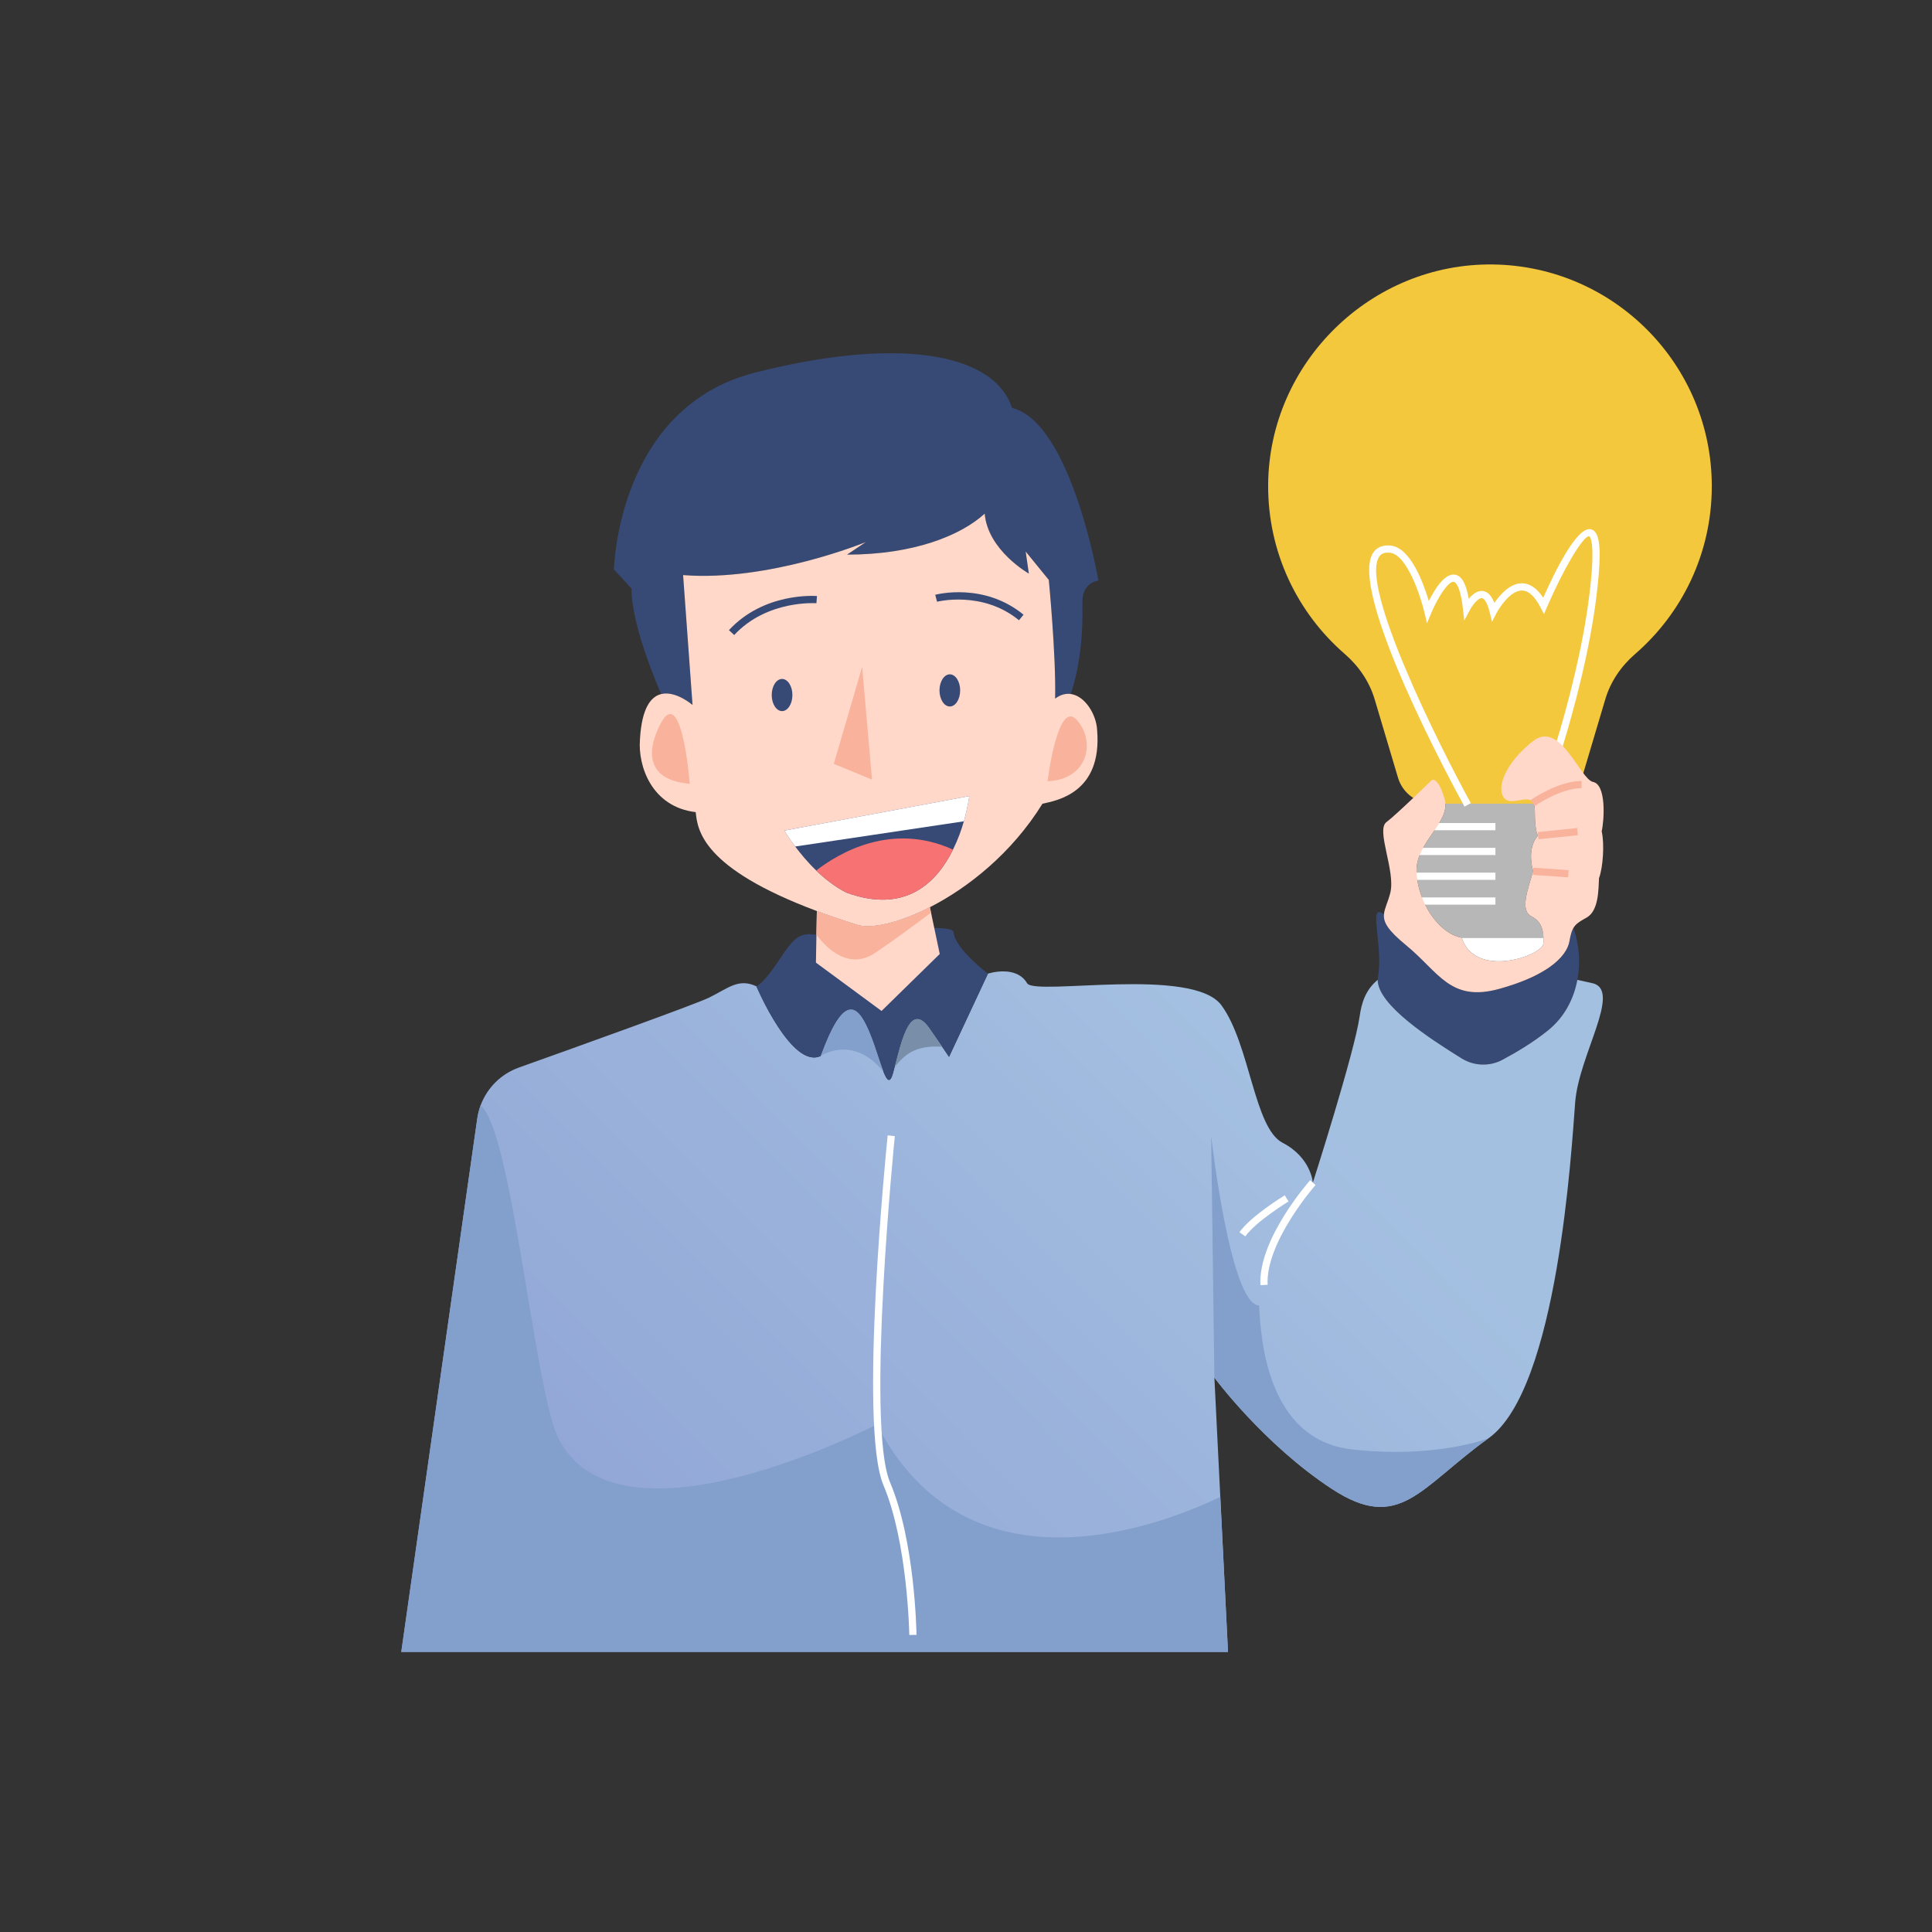 <?xml version="1.0" encoding="UTF-8"?>
<!DOCTYPE svg PUBLIC '-//W3C//DTD SVG 1.0//EN'
          'http://www.w3.org/TR/2001/REC-SVG-20010904/DTD/svg10.dtd'>
<svg fill="none" height="3000" style="fill: none;" viewBox="0 0 3000 3000" width="3000" xmlns="http://www.w3.org/2000/svg" xmlns:xlink="http://www.w3.org/1999/xlink"
><rect x="0" y="0" width="3000" height="3000" fill="#333333" stroke="none"/><g id="change1_1"
  ><path d="M2396.62 1456.05H2269.67C2256.25 1453.7 2243.5 1445.42 2232.65 1433.68C2213.52 1413.1 2200.33 1381.78 2199.54 1352.93C2198.42 1307.63 2253.79 1276.2 2243.16 1240.52C2241.71 1235.71 2240.36 1231.68 2239.02 1228.22H2331.41C2331.86 1232.58 2333.31 1236.38 2335.77 1239.29C2348.97 1255.06 2383.3 1223.52 2383.3 1259.09C2383.3 1294.66 2388.56 1297.45 2388.56 1297.45C2388.56 1297.45 2370.1 1313.22 2380.62 1352.93C2372.79 1380.67 2359.48 1413.66 2378.05 1422.95C2388.56 1428.21 2393.6 1436.37 2395.5 1445.88C2396.28 1449.12 2396.51 1452.59 2396.62 1456.06V1456.05Z" fill="#B7B7B7"
  /></g
  ><g id="change2_1"
  ><path d="M2658.07 755.08C2658.07 566.44 2506.43 413.22 2318.39 410.67C2128.92 408.1 1970.53 563.1 1969.19 752.58C1968.45 857.55 2014.66 951.75 2088.07 1015.41C2109.82 1034.27 2126.38 1058.38 2134.59 1085.96L2170.8 1207.6C2177.92 1231.51 2199.9 1247.91 2224.85 1247.91H2403.93C2427.97 1247.91 2449.15 1232.11 2456.01 1209.07L2492.76 1085.61C2500.91 1058.22 2517.36 1034.29 2538.96 1015.58C2611.91 952.42 2658.06 859.14 2658.06 755.07L2658.07 755.08Z" fill="#F4C83D"
  /></g
  ><g id="change3_1"
  ><path d="M2393.75 1256.66L2383.31 1252.65C2384.05 1250.72 2457.75 1057.12 2471.36 890.9C2475.83 836.32 2467.91 832.79 2467.82 832.78C2467.66 832.74 2467.47 832.71 2467.27 832.71C2457.88 832.71 2427.32 884.2 2402.17 942.72L2397.53 953.54L2392.08 943.1C2383.03 925.73 2373.28 916.92 2363.15 916.92C2345.88 916.92 2328.79 942.46 2323.65 952.31L2316.78 965.5L2313.26 951.04C2308.43 931.22 2302.83 929.03 2301.22 928.82C2295.19 928.08 2286.42 939.68 2282.15 947.73L2273.69 963.67L2271.66 945.74C2267.27 906.78 2259.03 903.66 2257.43 903.43C2249.16 902.1 2232.66 927.53 2222.46 951.89L2215.83 967.72L2211.87 951.02C2206.11 926.8 2185.49 862.97 2159.51 858.45C2148.33 856.88 2144.01 860.95 2141.77 864.17C2110.7 909.05 2233.79 1155.83 2283.85 1247.13L2274.04 1252.5C2255.29 1218.29 2091.93 916.49 2132.57 857.8C2136.74 851.78 2145.07 845.12 2161.25 847.39C2191.12 852.59 2210.58 905.95 2218.67 933.31C2227.75 915.11 2243.2 889.93 2259.02 892.34C2269.48 893.84 2276.49 905.85 2280.71 929.84C2286.26 923.14 2293.97 916.61 2302.62 917.72C2310.07 918.65 2315.95 924.73 2320.4 936.23C2328.82 923.95 2344.45 905.74 2363.13 905.72H2363.15C2375.37 905.72 2386.49 913.26 2396.32 928.18C2414.19 887.86 2448.87 816.51 2470.53 821.9C2482.69 824.93 2486.27 845.83 2482.5 891.8C2468.77 1059.64 2394.51 1254.69 2393.75 1256.64V1256.66Z" fill="#fff"
  /></g
  ><g id="change4_1"
  ><path d="M2449.3 1521.49C2443.71 1551.46 2428.94 1579.76 2403.89 1599.89C2380.29 1619.02 2353.33 1634.79 2332.76 1645.75C2312.85 1656.26 2288.92 1655.37 2269.68 1643.51C2220.69 1613.09 2139.38 1560.63 2139.27 1521.49C2139.27 1519.81 2139.38 1518.13 2139.72 1516.46C2148.44 1469.82 2123.17 1398.68 2149 1419.94C2147.99 1432.13 2154.82 1444.32 2183.45 1467.81C2234.56 1509.75 2251.9 1556.84 2328.63 1535.37C2405.36 1513.89 2432.98 1484.26 2437.01 1461.66C2438.69 1452.38 2440.14 1446.34 2442.83 1441.64C2443.72 1442.87 2444.28 1444.21 2444.73 1445.55C2452.34 1469.49 2454.13 1496.11 2449.32 1521.49H2449.3Z" fill="#374975"
  /></g
  ><path d="M2445.94 1711.4C2440.24 1784.21 2419.1 2156.44 2311.61 2233.17C2311.61 2233.17 2311.5 2233.17 2311.39 2233.28C2204.24 2310.12 2173.37 2380.92 2068.01 2311.91C1962.43 2242.79 1885.7 2139.22 1885.7 2139.22L1894.87 2324.33L1906.84 2565.14H623.06L741.06 1737.14C742.07 1729.98 743.86 1723.16 746.2 1716.56C756.27 1689.38 777.85 1667.57 805.93 1657.62C899.55 1624.18 1079.17 1559.75 1100.98 1549.13C1130.73 1534.59 1146.61 1518.37 1174.57 1531.57C1174.57 1531.57 1229.38 1660.75 1274.34 1639.73C1289.77 1598.91 1313.6 1541.42 1338.88 1580.68C1353.87 1604.06 1363.93 1644.21 1371.99 1664.45C1377.58 1678.32 1382.06 1682.91 1386.64 1666.35C1387.53 1663.33 1388.32 1660.09 1389.21 1656.73C1400.06 1615.23 1413.48 1554.84 1442.79 1596.11C1451.18 1607.97 1457.89 1617.81 1462.92 1625.3C1469.97 1635.48 1473.66 1641.07 1473.66 1641.07L1534.06 1511.89C1534.06 1511.89 1577.9 1497.46 1595.02 1526.99C1608.55 1546.56 1852.6 1500.03 1896.9 1561.33C1941.19 1622.51 1947.34 1751.69 1991.63 1774.51C2035.92 1797.44 2038.61 1836.36 2038.61 1836.36C2038.61 1836.36 2103.15 1634.81 2111.2 1578.44C2114 1558.87 2119.59 1537.73 2139.27 1521.51C2139.38 1560.66 2220.69 1613.11 2269.68 1643.53C2288.92 1655.39 2312.85 1656.28 2332.76 1645.77C2353.34 1634.81 2380.29 1619.04 2403.89 1599.91C2428.94 1579.78 2443.71 1551.48 2449.3 1521.51C2457.58 1523.3 2466.08 1525.2 2474.8 1527.21C2516.97 1540.63 2451.76 1638.5 2445.94 1711.42V1711.4Z" fill="url(#a)"
  /><g id="change4_2"
  ><path d="M1534.05 1511.87L1473.65 1641.05C1473.65 1641.05 1462.47 1624.16 1442.78 1596.09C1411.13 1551.46 1397.93 1625.62 1386.63 1666.33C1375.45 1707.04 1364.15 1620.03 1338.87 1580.66C1313.59 1541.4 1289.77 1598.89 1274.33 1639.71C1229.37 1660.74 1174.56 1531.55 1174.56 1531.55C1174.56 1531.55 1185.86 1527.3 1209.68 1490.84C1233.62 1454.27 1240.89 1451.92 1256.32 1450.46C1287.19 1456.16 1476.55 1428.99 1480.69 1447.33C1482.14 1472.61 1534.04 1511.87 1534.04 1511.87H1534.05Z" fill="#374975"
  /></g
  ><g id="change4_3"
  ><path d="M1680.8 933.84C1680.8 954.08 1683.04 1016.83 1662.68 1077.68C1654.96 1076.56 1646.8 1078.57 1638.41 1084.84C1639.98 1017.96 1628.57 900.52 1628.57 900.52L1592.67 856.45L1597.59 890.68C1597.59 890.68 1533.95 854.78 1529.03 797.62C1491.45 831.96 1418.08 861.26 1315.29 861.26L1344.59 841.69C1344.59 841.69 1194.49 903.54 1060.72 893.03L1075.37 1094.69C1075.37 1094.69 1049.31 1072.1 1026.6 1077.8C1004.9 1026.69 980.63 959.35 980.63 913.94L953.34 884.19C953.34 884.19 958.26 633.43 1171.78 578.74C1385.3 524.16 1541.77 544.07 1571.52 633.43C1663.46 655.8 1705.62 901.53 1705.62 901.53C1705.62 901.53 1680.79 903.99 1680.79 933.85L1680.8 933.84Z" fill="#374975"
  /></g
  ><g id="change5_1"
  ><path d="M1618.72 1248.02C1570.96 1325.08 1503.07 1378.55 1443.9 1408.74C1393.9 1434.24 1350.06 1443.19 1329.93 1435.69C1307.45 1428.64 1286.98 1421.6 1268.41 1414.66C1090.24 1348 1083.19 1289.17 1080.28 1261.09C1011.72 1252.93 990.47 1189.28 993.71 1148.46C996.39 1099.47 1010.71 1081.69 1026.59 1077.77C1049.3 1072.07 1075.36 1094.66 1075.36 1094.66L1060.71 893C1194.48 903.51 1344.58 841.66 1344.58 841.66L1315.28 861.23C1418.07 861.23 1491.44 831.93 1529.02 797.59C1533.94 854.74 1597.58 890.65 1597.58 890.65L1592.66 856.42L1628.56 900.49C1628.56 900.49 1639.97 1017.93 1638.4 1084.81C1646.79 1078.55 1654.95 1076.53 1662.67 1077.65C1684.93 1080.67 1702.49 1109.53 1703.61 1133.8C1711.77 1231.67 1640.19 1243.19 1618.72 1248V1248.02Z" fill="#FFD8CA"
  /></g
  ><g id="change5_2"
  ><path d="M1459.23 1481.33L1368.86 1569.8L1266.97 1494.75L1267.75 1451.58L1268.42 1414.67C1286.99 1421.6 1307.45 1428.65 1329.94 1435.7C1350.07 1443.19 1393.92 1434.25 1443.91 1408.75L1445.7 1417.14L1459.23 1481.34V1481.33Z" fill="#FFD8CA"
  /></g
  ><g id="change6_1"
  ><path d="M1445.7 1417.13C1420.76 1435.92 1388.55 1459.63 1359.24 1479.43C1319.65 1506.27 1285.87 1475.29 1267.75 1451.58L1268.42 1414.67C1286.99 1421.6 1307.45 1428.65 1329.94 1435.7C1350.07 1443.19 1393.92 1434.25 1443.91 1408.75L1445.7 1417.14V1417.13Z" fill="#F9B29B"
  /></g
  ><g id="change3_2"
  ><path d="M2322.08 1404.72H2195.3V1393.54H2322.08V1404.72ZM2322.08 1366.21H2195.3V1355.03H2322.08V1366.21ZM2322.08 1327.7H2195.3V1316.52H2322.08V1327.7ZM2322.08 1289.19H2195.3V1278.01H2322.08V1289.19Z" fill="#fff"
  /></g
  ><g id="change5_3"
  ><path d="M2487.1 1290.97C2491.57 1309.87 2489.23 1346.78 2482.96 1363.56C2481.95 1379.89 2482.96 1414.12 2463.61 1424.85C2452.2 1431.11 2446.39 1435.03 2442.81 1441.63C2440.13 1446.33 2438.67 1452.37 2436.99 1461.65C2434.87 1473.73 2425.81 1487.93 2406.12 1501.8C2404.22 1503.14 2402.2 1504.37 2400.19 1505.71C2383.52 1516.34 2360.26 1526.51 2328.61 1535.35C2251.88 1556.82 2234.55 1509.74 2183.43 1467.79C2154.8 1444.3 2147.97 1432.11 2148.98 1419.92C2149.76 1410.41 2155.24 1400.91 2158.93 1386.03C2167.1 1352.25 2136.34 1288.95 2152.78 1276.64C2169.11 1264.34 2223.36 1211.21 2223.36 1211.21C2223.36 1211.21 2230.29 1206.4 2239.02 1228.21C2240.36 1231.68 2241.7 1235.7 2243.16 1240.51C2253.79 1276.19 2198.42 1307.62 2199.54 1352.92C2200.32 1381.78 2213.52 1413.09 2232.65 1433.67C2243.5 1445.41 2256.25 1453.69 2269.67 1456.04C2290.81 1520.8 2395.16 1483.78 2396.5 1465.21C2396.72 1462.08 2396.84 1459.06 2396.61 1456.04C2396.5 1454.03 2396.5 1452.01 2396.16 1450.11C2396.05 1448.66 2395.82 1447.2 2395.49 1445.86C2393.59 1436.35 2388.56 1428.19 2378.04 1422.93C2359.47 1413.65 2372.78 1380.65 2380.61 1352.91C2370.1 1313.2 2388.55 1297.43 2388.55 1297.43C2388.55 1297.43 2383.29 1294.63 2383.29 1259.07C2383.29 1223.51 2348.95 1255.04 2335.76 1239.27C2333.3 1236.36 2331.85 1232.56 2331.4 1228.2C2329.27 1208.96 2346.16 1177.53 2380.61 1150.69C2423 1117.58 2453.31 1210.19 2473.78 1214.22C2494.25 1218.36 2491.23 1272.49 2487.09 1290.95L2487.1 1290.97Z" fill="#FFD8CA"
  /></g
  ><g id="change3_3"
  ><path d="M2396.62 1456.05C2396.84 1459.07 2396.73 1462.09 2396.51 1465.22C2395.17 1483.79 2290.82 1520.81 2269.68 1456.05H2396.63H2396.62Z" fill="#fff"
  /></g
  ><g id="change6_2"
  ><path d="M1626.66 1213.13C1626.66 1213.13 1642.27 1084.31 1672.2 1118.14C1702.13 1151.97 1689.12 1210.53 1626.66 1213.13Z" fill="#F9B29B"
  /></g
  ><g id="change6_3"
  ><path d="M1071.04 1217.03C1071.04 1217.03 1058.03 1047.87 1021.59 1132.45C1003.37 1172.79 1008.58 1211.82 1071.04 1217.03Z" fill="#F9B29B"
  /></g
  ><g id="change4_4"
  ><path d="M1214.38 1104.2C1223.24 1104.2 1230.43 1093.02 1230.43 1079.23C1230.43 1065.44 1223.24 1054.26 1214.38 1054.26C1205.52 1054.26 1198.33 1065.44 1198.33 1079.23C1198.33 1093.02 1205.52 1104.2 1214.38 1104.2Z" fill="#374975"
  /></g
  ><g id="change4_5"
  ><path d="M1474.89 1097.03C1483.75 1097.03 1490.94 1085.85 1490.94 1072.06C1490.94 1058.27 1483.75 1047.09 1474.89 1047.09C1466.03 1047.09 1458.84 1058.27 1458.84 1072.06C1458.84 1085.85 1466.03 1097.03 1474.89 1097.03Z" fill="#374975"
  /></g
  ><g id="change4_6"
  ><path d="M1505.09 1236.16C1505.09 1236.16 1503.08 1252.71 1496.7 1275.31C1492.9 1288.62 1487.42 1304.05 1479.81 1319.27C1454.76 1370.16 1406.1 1419.6 1314.28 1386.04C1296.83 1377.2 1280.95 1364.79 1267.42 1351.7C1254.11 1338.95 1243.04 1325.42 1234.76 1314.46C1224.02 1300.14 1217.98 1289.74 1217.98 1289.74L1505.09 1236.17V1236.16Z" fill="#374975"
  /></g
  ><g id="change3_4"
  ><path d="M1505.09 1236.16C1505.09 1236.16 1503.08 1252.71 1496.7 1275.31L1234.75 1314.46C1224.01 1300.14 1217.97 1289.74 1217.97 1289.74L1505.08 1236.17L1505.09 1236.16Z" fill="#fff"
  /></g
  ><g id="change7_1"
  ><path d="M1479.81 1319.27C1454.76 1370.16 1406.1 1419.6 1314.28 1386.04C1296.83 1377.2 1280.95 1364.79 1267.42 1351.7C1303.1 1324.19 1384.86 1275.98 1479.82 1319.26L1479.81 1319.27Z" fill="#F77272"
  /></g
  ><g id="change4_7"
  ><path d="M1582.26 963.149C1525.59 916.599 1455.75 934.219 1455.06 934.389L1452.2 923.579C1455.27 922.769 1528.16 904.239 1589.35 954.509L1582.25 963.149H1582.26Z" fill="#374975"
  /></g
  ><g id="change4_8"
  ><path d="M1140.09 986.079L1131.89 978.479C1186.4 919.599 1265.28 925.289 1268.62 925.539L1267.72 936.689C1266.97 936.609 1190.84 931.269 1140.1 986.079H1140.09Z" fill="#374975"
  /></g
  ><g id="change6_4"
  ><path d="M1338.74 1035.47L1294.75 1186.1L1354.07 1210.6L1338.74 1035.47Z" fill="#F9B29B"
  /></g
  ><g id="change6_5"
  ><path d="M2383.1 1251.58L2376.69 1242.42C2378.43 1241.21 2419.57 1212.7 2455.77 1212.7V1223.88C2423.12 1223.88 2383.51 1251.3 2383.1 1251.58Z" fill="#F9B29B"
  /></g
  ><g id="change6_6"
  ><path d="M2448.97 1285.73L2387.91 1292.08L2389.06 1303.2L2450.13 1296.85L2448.97 1285.73Z" fill="#F9B29B"
  /></g
  ><g id="change6_7"
  ><path d="M2381.04 1347.37L2380.27 1358.54L2434.91 1362.3L2435.68 1351.14L2381.04 1347.37Z" fill="#F9B29B"
  /></g
  ><g id="change8_1"
  ><path d="M2311.39 2233.28C2204.24 2310.12 2173.37 2380.92 2068.01 2311.91C1962.43 2242.79 1885.7 2139.22 1885.7 2139.22L1880.67 1763.75C1880.67 1763.75 1910.42 2027.04 1955.16 2027.04C1957.62 2079.16 1967.57 2235.64 2099.22 2250.62C2226.84 2265.05 2306.7 2235.07 2311.39 2233.28Z" fill="#839FCC"
  /></g
  ><g id="change8_2"
  ><path d="M1906.84 2565.13H623.06L741.06 1737.13C742.07 1729.97 743.86 1723.15 746.2 1716.55C794.29 1753.91 829.33 2149.96 865.46 2229.93C956.28 2422.98 1361.48 2211.81 1361.48 2211.81C1503.3 2487.4 1806.97 2366.72 1894.88 2324.33L1906.85 2565.14L1906.84 2565.13Z" fill="#839FCC"
  /></g
  ><g id="change3_5"
  ><path d="M1957.19 1995.59C1953.43 1924.86 2031.11 1836.36 2034.42 1832.63L2042.79 1840.05C2042.01 1840.93 1964.85 1928.86 1968.37 1995.01L1957.2 1995.6L1957.19 1995.59Z" fill="#fff"
  /></g
  ><g id="change3_6"
  ><path d="M1933.76 1919.83L1924.6 1913.42C1942.05 1888.49 1992.84 1857.37 1995 1856.06L2000.82 1865.61C2000.31 1865.92 1949.88 1896.82 1933.77 1919.84L1933.76 1919.83Z" fill="#fff"
  /></g
  ><g id="change8_3"
  ><path d="M1338.88 1580.65C1353.87 1604.03 1363.93 1644.18 1371.99 1664.42C1324.9 1605.48 1274.35 1639.7 1274.35 1639.7C1289.78 1598.88 1313.61 1541.39 1338.89 1580.65H1338.88Z" fill="#839FCC"
  /></g
  ><g id="change9_1"
  ><path d="M1462.92 1625.28C1419.19 1622.71 1403.98 1639.04 1389.21 1656.71C1400.06 1615.21 1413.48 1554.82 1442.79 1596.09C1451.18 1607.95 1457.89 1617.79 1462.92 1625.28V1625.28Z" fill="#798EA8"
  /></g
  ><g id="change3_7"
  ><path d="M1411.95 2538.75C1411.93 2537.32 1409.48 2395.24 1371.76 2306.09C1333.04 2214.59 1376.49 1781.39 1378.36 1763L1389.49 1764.13C1389.04 1768.61 1344.45 2212.86 1382.06 2301.74C1420.64 2392.92 1423.05 2532.69 1423.13 2538.6L1411.95 2538.76V2538.75Z" fill="#fff"
  /></g
  ><defs
  ><linearGradient gradientUnits="userSpaceOnUse" id="a" x1="1919.8" x2="598.66" y1="1579.52" y2="2897.09"
    ><stop stop-color="#A4C0E1"
      /><stop offset="1" stop-color="#899AD1"
    /></linearGradient
  ></defs
></svg
>
